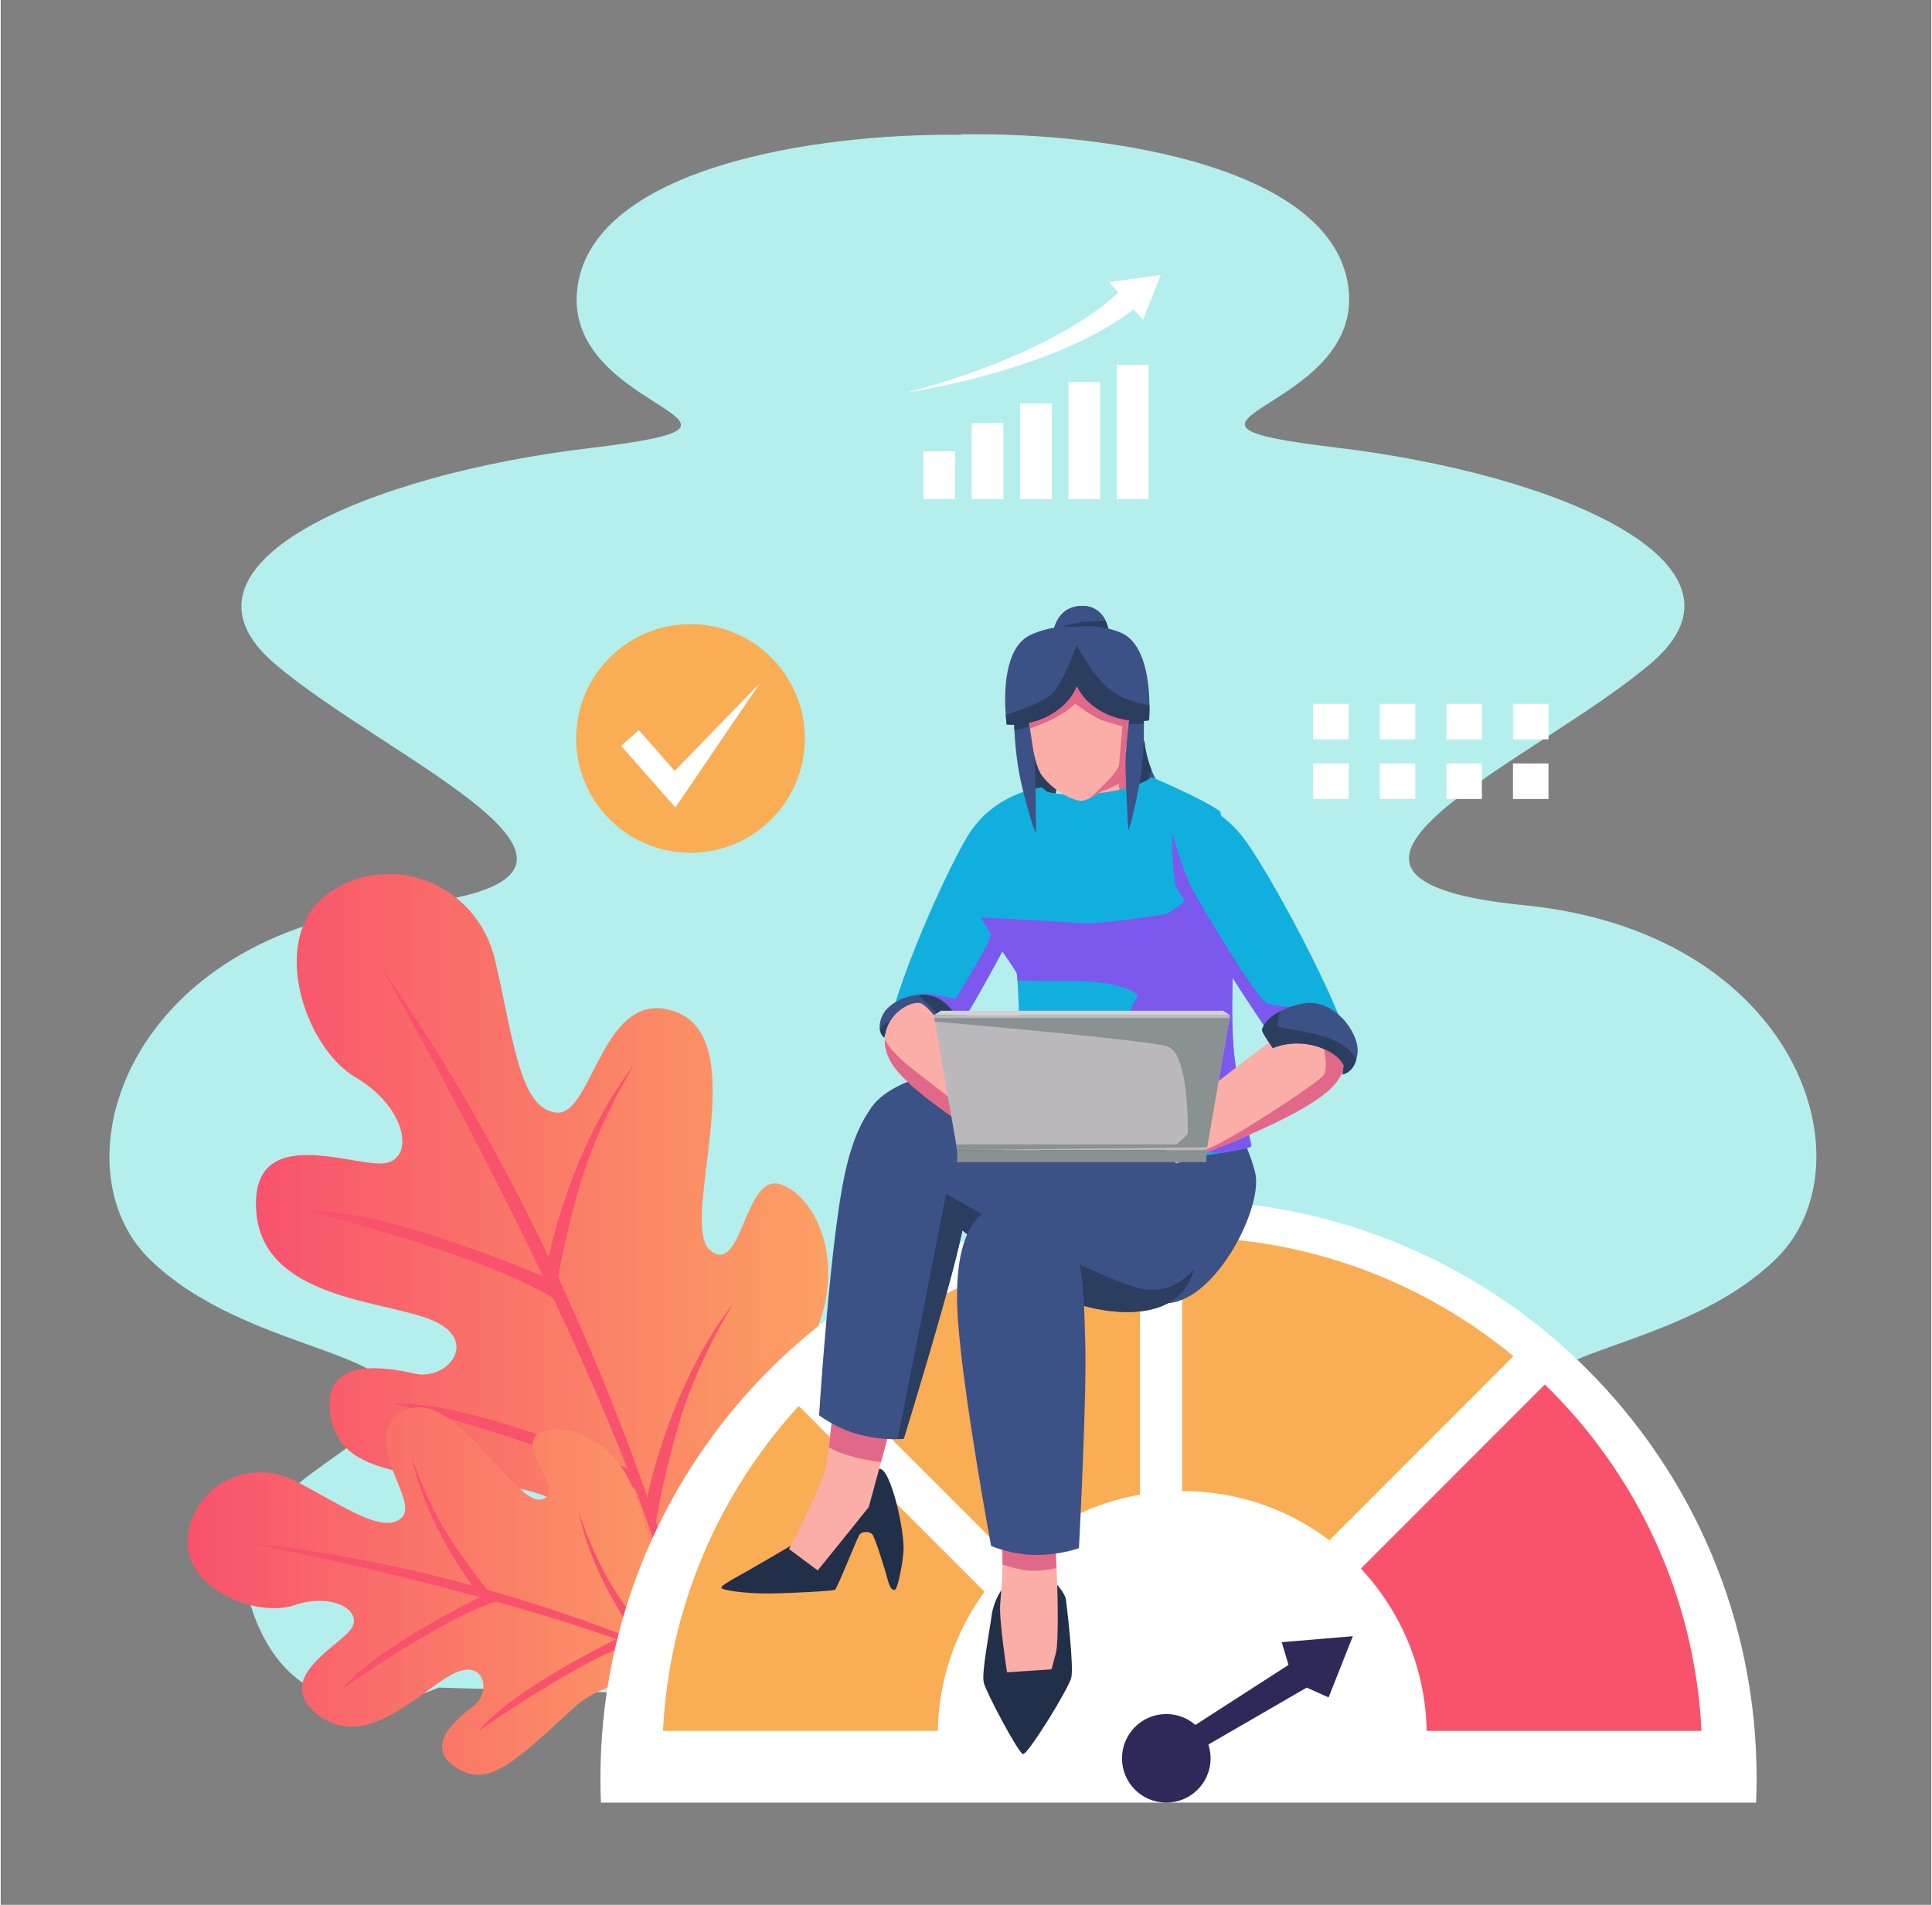 <svg version="1.2" xmlns="http://www.w3.org/2000/svg" viewBox="0 0 1870 1845" width="284" height="280">
	<rect x="0" y="0" width="1870" height="1845" fill="#808080" stroke="none"/>
	<title>vecteezy_benchmark-testing-flat-style-illustration-design_11414187-ai</title>
	<defs>
		<linearGradient id="g1" x2="1" gradientUnits="userSpaceOnUse" gradientTransform="matrix(554.315,0,0,748.187,247.284,846.549)">
			<stop offset="0" stop-color="#f8526d"/>
			<stop offset="1" stop-color="#fca163"/>
		</linearGradient>
		<linearGradient id="g2" x2="1" gradientUnits="userSpaceOnUse" gradientTransform="matrix(527.586,0,0,355.982,180.867,1363.019)">
			<stop offset="0" stop-color="#f8526d"/>
			<stop offset="1" stop-color="#fca163"/>
		</linearGradient>
	</defs>
	<style>
		.s0 { fill: #b4efed } 
		.s1 { fill: url(#g1) } 
		.s2 { fill: #f8526d } 
		.s3 { fill: url(#g2) } 
		.s4 { fill: #ffffff } 
		.s5 { fill: #f9ad55 } 
		.s6 { fill: #2f295a } 
		.s7 { fill: #3c5186 } 
		.s8 { fill: #2c3e60 } 
		.s9 { fill: #11afde } 
		.s10 { fill: #7c58ef } 
		.s11 { fill: #fbaea8 } 
		.s12 { fill: #e26889 } 
		.s13 { fill: #222f49 } 
		.s14 { fill: #bbb8bc } 
		.s15 { fill: #899191 } 
		.s16 { fill: #d3d3d3 } 
	</style>
	<g id="DESIGN">
		<g id="&lt;Group&gt;">
			<path id="&lt;Path&gt;" class="s0" d="m1475.8 876.8c-266-26.5 12.1-139.3 123.4-235 111.4-95.7-90.8-182.5-304.2-208.1-213.4-25.5 21.4-32.5 10.8-151.7-10.7-119.2-229.1-154.2-375.2-151.9v0.5c-146.1-1.9-361.8 33.5-372.4 151.9-10.6 119.2 224.2 126.2 10.8 151.7-213.4 25.6-415.6 112.3-304.2 208.1 111.3 95.7 389.4 208.4 123.4 235-266.1 26.5-336.9 251.1-244.1 342.2 92.9 91.1 260 88.8 229.3 144.9-30.7 56.1-175.9 86.4-125.1 207.7 50.9 121.4 175.9 62.5 175.9 62.5l509.2 14.3v-0.6l506.4-14.1c0 0 125 58.8 175.9-62.5 50.8-121.4-94.4-151.7-125.1-207.8-30.7-56.1 136.4-53.8 229.3-144.9 92.8-91.1 22-315.7-244.1-342.2z"/>
			<g id="&lt;Group&gt;">
				<path id="&lt;Path&gt;" class="s1" d="m776.6 1315.1c-50.4 81.8-93.4 124.9-105.3 169.5-8.7 32.7 5.2 79.2-2.9 99.7-1.5 4-4 7-7.5 8.8-3 1.4-6.9 2-11.7 1.4 0 0-43.3-141-157.7-154.3-114.4-13.2-164.9-17.6-172.4-71.1-7.5-53.5 49-46.1 81.7-38.7 32.7 7.4 63.8-32.8 16.3-52-47.6-19.3-163.5-20.6-169.6-105.3-4.4-62.9 46.8-57 86.9-50.5q0.2 0.1 0.4 0.1 0 0 0.1 0c13.7 2.3 26.1 4.6 34.4 4.2 32.7-1.6 25.2-53.5-25.3-83.2-30.3-17.7-54.7-63.2-57.1-105.7-1.5-28.6 6.9-55.8 30.1-72.5 57.9-41.7 144.1-12.1 162 65.1 17.9 77.3 24 144.1 59.6 147.1 35.7 2.9 44.4-126.4 117.3-96.8 72.8 29.7 0.2 205.1 31.5 230.3 31.2 25.2 32.6-75.8 68.2-64 35.7 11.9 71.4 86.1 21 167.9z"/>
				<path id="&lt;Path&gt;" class="s2" d="m668.4 1584.3c-1.5 4-4 7-7.5 8.8-47.4-230.1-287.7-648.2-291.7-655.1 187 267.2 275.5 558.8 299.2 646.3z"/>
				<path id="&lt;Path&gt;" class="s2" d="m298.5 1173.1c0 0 184.7 46.5 244.3 89.3l-8.6-22.5c0 0-159.5-69.6-235.7-66.8z"/>
				<path id="&lt;Path&gt;" class="s2" d="m380.1 1359.2c0 0 184.7 46.5 244.3 89.4l-8.6-22.6c0 0-159.5-69.5-235.7-66.8z"/>
				<path id="&lt;Path&gt;" class="s2" d="m530.8 1217.6c0 0 20.9-107 83.3-187.1 0 0-36.1 56.4-54.6 122.4-18.4 66.1-21 95-21 95z"/>
				<path id="&lt;Path&gt;" class="s2" d="m626.5 1449.3c0 0 20.9-107 83.3-187.1 0 0-36.1 56.4-54.5 122.4-18.5 66.1-21.1 95-21.1 95z"/>
			</g>
			<g id="&lt;Group&gt;">
				<path id="&lt;Path&gt;" class="s3" d="m616.5 1452.7c19.7 62.2 22.8 103.5 40.5 129.4 13 19 43 32.6 50 45.8 1.4 2.6 1.8 5.2 1.1 7.8-0.5 2.2-2 4.4-4.4 6.7 0 0-91.8-40.5-149.4 12.5-57.6 53-82.3 77.1-113.2 57.2-30.8-19.9-2-45.7 16.4-59.3 18.3-13.5 11.5-47.4-19.6-31.4-31 15.9-83.2 74.9-129.4 40.4-34.4-25.6-8.6-49.4 12.6-67.1q0.1-0.1 0.2-0.1 0-0.1 0.1-0.1c7.2-6.1 13.9-11.4 17.4-15.9 13.7-17.5-16.4-36.7-54.1-23.9-22.5 7.7-56.8 0.1-79.7-17.6-15.4-11.9-25.7-28.3-23.9-47.7 4.2-48.3 57.8-79.5 105.5-54.4 47.6 25.1 84.7 51.7 102.1 34.7 17.3-17.1-45.3-79 2.3-103.3 47.6-24.3 105.6 90.9 132.4 86 26.9-4.8-24.5-50.4-2.6-63.5 22-13.1 76 1.5 95.7 63.8z"/>
				<path id="&lt;Path&gt;" class="s2" d="m707 1627.9c1.4 2.6 1.8 5.2 1.1 7.8-139.3-77.8-461.2-139.9-466.6-140.9 220.6 22.5 409.9 106.5 465.5 133.1z"/>
				<path id="&lt;Path&gt;" class="s2" d="m331.1 1635.6c0 0 105.9-74.4 154.5-86l-15.4-5.6c0 0-106.7 51.2-139.1 91.6z"/>
				<path id="&lt;Path&gt;" class="s2" d="m463.2 1676.3c0 0 105.9-74.4 154.4-86l-15.4-5.6c0 0-106.6 51.1-139 91.6z"/>
				<path id="&lt;Path&gt;" class="s2" d="m457.2 1535.9c0 0-45.8-58.4-59.2-126 0 0 12.9 43.6 38.7 82.4 25.8 38.9 39.5 53.1 39.5 53.1z"/>
				<path id="&lt;Path&gt;" class="s2" d="m618.9 1589.5c0 0-45.8-58.3-59.2-126 0 0 12.9 43.7 38.7 82.5 25.8 38.8 39.5 53 39.5 53z"/>
			</g>
			<g id="&lt;Group&gt;">
				<path id="&lt;Path&gt;" class="s4" d="m1700.8 1722.4q0 11.8-0.5 23.6h-1118.9q-0.5-11.8-0.5-23.6c0-309.3 250.7-559.9 559.9-559.9 309.3 0 560 250.6 560 559.9z"/>
				<g id="&lt;Group&gt;">
					<path id="&lt;Path&gt;" class="s5" d="m952.9 1541.7c-27.6 38-44.3 84.4-45.2 134.8h-266.2c6-121.1 54.8-230.9 131.5-314.7z"/>
					<path id="&lt;Path&gt;" class="s5" d="m1103.5 1199.9v247.8c-47.6 8.3-90.4 30.8-123.7 63l-177.9-177.9c80.5-74.8 185.5-123.6 301.6-132.9z"/>
					<path id="&lt;Path&gt;" class="s5" d="m1465.2 1313.6l-178.2 178.3c-39.7-30-89-47.7-142.6-47.7v-245.9c121.9 0 233.7 43.3 320.8 115.3z"/>
					<path id="&lt;Path&gt;" class="s2" d="m1647.4 1676.5h-266.2c-1.1-60.8-25.1-115.9-63.7-157.2l178.2-178.3c88.3 86 145.2 204.1 151.7 335.5z"/>
				</g>
				<path id="&lt;Path&gt;" class="s6" d="m1171.9 1703.1c0 23.7-19.2 42.9-42.9 42.9-23.7 0-42.9-19.2-42.9-42.9 0-23.7 19.2-42.9 42.9-42.9 23.7 0 42.9 19.2 42.9 42.9z"/>
				<path id="&lt;Path&gt;" class="s6" d="m1136 1684.4l111.4-71.8-6.6-22 68.9-5.8-23.5 59.3-21.2-9.5-111.4 64.5z"/>
			</g>
			<g id="&lt;Group&gt;">
				<path id="&lt;Path&gt;" class="s7" d="m1192 1085.4c0 0 14.4 16.9 23 50 8.5 33.1-37.4 123.7-84.2 126.8-46.9 3.1-88.6-160.8-88.6-160.8z"/>
				<path id="&lt;Path&gt;" class="s7" d="m1149.6 835.4q-0.2 0.2-0.3 0.4c-12 20.6-98 22.6-107.2 18.8-9.2-3.7-23.3-54.8-17.3-74.2 2.5-8 17.2-20.1 33.5-31.7 23.1-16.2 49.5-31.2 49.5-31.2 0 0 0.8 13.1 6.9 28.4 3.3 8.1 8 16.8 14.8 24.5 12.8 14.2 22 28.4 24 42.2 1.1 7.7 0 15.3-3.9 22.8z"/>
				<path id="&lt;Path&gt;" class="s8" d="m1153.5 812.6c-14.4-9.4-35.9-23.8-39.6-27.6-4.6-4.6-2.5-25.6-1.5-33.6q1.2-2.9 2.3-5.5c-6.1-15.3-6.9-28.4-6.9-28.4 0 0-26.4 15-49.5 31.2l15.9 60.4c0 0 8.4-4.8 16.4-14.6l58.7 41.3q0.1-0.2 0.3-0.4c3.9-7.5 5-15.1 3.9-22.8z"/>
				<path id="&lt;Path&gt;" class="s8" d="m985.8 733.6c0 0 7.4 27.1 34.2 46.2l7-41.8-43.5-22.7z"/>
				<path id="&lt;Path&gt;" class="s9" d="m1008.4 762.7c17.9 10.2 15.6 54.6 9.3 67.6-2.4 4.8-12.6 25-25.8 50.2-22.1 42.4-52.5 98.9-67.6 120.3q-0.8 1.1-1.6 2.2c-23.8 31.5-53.6 22.6-61.5 3.7-8.1-19.3 49.1-153.4 75.2-196.6 26.2-43.2 72-47.4 72-47.4z"/>
				<path id="&lt;Path&gt;" class="s10" d="m971.4 836.7l20.5 43.8c-22.1 42.4-52.5 98.9-67.6 120.3q-0.8 1.1-1.6 2.2c-9.7-11.3-31.2-36.3-31.2-39.5 0-4.1 33.1 4.1 33.1 4.1 0 0 18.1-28.4 30-51.4 11.9-23 16.8-79.5 16.8-79.5z"/>
				<path id="&lt;Path&gt;" class="s8" d="m1073.7 614.2c0.3 8.7-10 15.4-26.9 17.2-16.9 1.9-27.9-15.6-27.9-15.6 0 0 0.2-2.6 1.1-6.2 2.1-7.9 7.8-20.6 23.7-22.5 14.7-1.7 22.7 6.2 26.7 14.4 2.3 4.7 3.2 9.5 3.3 12.7z"/>
				<path id="&lt;Path&gt;" class="s7" d="m1070.4 601.5c-6.1 0.1-14.3 0.3-21 0.8-8.3 0.6-21.7 4.7-29.4 7.3 2.1-7.9 7.8-20.6 23.7-22.5 14.7-1.7 22.7 6.2 26.7 14.4z"/>
				<path id="&lt;Path&gt;" class="s11" d="m1101.7 787.5c0 0-6.2 3.1-14.5 5.8q0 0.1 0 0.1c-6.2 2-13.5 3.9-20.3 4.2-15.9 0.8-39.9-9.3-39.9-9.3 1.9-8.8 2.1-21.1 1.8-32.3-0.4-15.1-1.8-28.2-1.8-28.2l62.6 0.1q0.1 1.1 0.2 2.3c0.8 6.6 2.2 14.2 3.7 21.7 3.6 18.1 8.2 35.6 8.2 35.6z"/>
				<path id="&lt;Path&gt;" class="s12" d="m1101.7 787.5c0 0-6.2 3.1-14.5 5.8q0 0.1 0 0.1l-5.7-45.6 8.3-17.6c0.8 6.6 2.2 14.2 3.7 21.7 3.6 18.1 8.2 35.6 8.2 35.6z"/>
				<path id="&lt;Path&gt;" class="s12" d="m1093.5 751.9c-12.6 9.8-27.4 15.7-33.5 15.9-5.7 0.1-18.9-4.1-31.2-11.8-0.4-15.1-1.8-28.2-1.8-28.2l62.6 0.1c0.7 7 2.2 15.5 3.9 24z"/>
				<path id="&lt;Path&gt;" class="s9" d="m1181.2 785.9c0 0 15.9 66.3 16.7 73.5q0.1 0.7 0 2.9c-0.7 20-10.4 126.2-1 174.2 7.4 38.1 14 71.4 14.5 73.4 0.4 1.7-12.4 4.2-29.4 6.9-4.6 0.7-9.5 1.5-14.5 2.2-30.6 4.4-65.9 8.5-65.9 8.5 0 0-111.2 11.6-111.1 6.7 0.1-1.3-0.2-15-0.7-34.4-0.2-10.9-0.6-23.5-0.9-36.9-1.2-43.6-2.8-94.5-4-113-0.2-4-0.5-6.5-0.7-7.1-1.9-4.9-30.1-43.3-34.4-54.2q-0.5-1.2-0.5-1.9c-0.8-7.2 1.9-73.6 1.9-73.6 14.7-20 56.1-48.5 56.1-48.5 22.3 10.8 88.1 3.5 107.5-11.9 0 0 48.8 20.6 66.4 33.2z"/>
				<path id="&lt;Path&gt;" class="s10" d="m1197.9 862.3c-0.7 20-10.4 126.2-1 174.2 7.4 38.1 14 71.4 14.5 73.4 0.4 1.7-12.4 4.2-29.4 6.9-57.8-4.4-172.6-15.2-192.2-17-0.2-10.9-0.6-23.5-0.9-36.9 23.2-4.9 76.7-16 99.3-19.6 29.2-4.6 11.1-36.8 7.8-45-3.4-8.1-3.4-22.1 4-30.8 7.3-8.7-29.8-17.5-58.5-17.3-17.5 0.1-40.9-0.1-56.6-0.3-0.2-4-0.5-6.5-0.7-7.1-1.9-4.9-30.1-43.3-34.4-54.2 23.4 1.2 80.1 4.3 95.6 5.5 19.8 1.4 71.3-7.1 81.3-8.3 10-1.1 51.7-40.5 51.7-40.5z"/>
				<path id="&lt;Path&gt;" class="s9" d="m1306.1 1021.8c-5.7 21.1-35.5 32.4-63.7-2.7-3.1-3.8-6.8-8.7-10.9-14.5-27-37.9-72.9-112.2-93.4-146.1-5.1-8.3-8.6-14.1-9.9-16.5-7.9-13.5-15.8-60.9 0.9-72.8 0 0 46.2 1.8 77.7 46.5 31.4 44.7 104.9 185 99.3 206.1z"/>
				<path id="&lt;Path&gt;" class="s10" d="m1269.6 976.4l-38.1 28.2c-27-37.9-72.9-112.2-93.4-146.1-5-30-3.1-50.3-3.1-50.3 0 0 10.3 34.3 16.8 48.2 6.4 13.9 64.7 110.6 74.1 115 9.3 4.4 43.7 5 43.7 5z"/>
				<path id="&lt;Path&gt;" class="s11" d="m1303.6 1025.8c-1.1 7.8-4.5 16.1-11.3 24.3-23 28-116.3 63.4-149.8 75.5q-1.6 0.6-3.1 1.1c-5.7 2.1-9.1 3.2-9.1 3.2 0 0-18.8-1.1-21.5-16-0.3-1.8 1.4-4.8 4.8-8.8 25.2-30.1 139.7-114 139.7-114 0 0 13.7-11.8 19.3-11.5 13.9 0.8 34.4 21.3 31 46.2z"/>
				<path id="&lt;Path&gt;" class="s7" d="m1155.9 1229.5c-1.8 5.9-4.2 11.3-7.2 16.2-25.3 40.5-103.7 25.8-144.2-0.1-15.9-10.1-44.2-30.7-73-53.8-6.6-5.2-13.2-10.5-19.6-15.9-37.9-31.5-72-64-74.4-78.7-1.3-8.1 0.3-15.2 4-21.5q0 0 0-0.1c9.1-15.8 30.3-26 44.9-30.6 52.8-16.5 172.6 31.9 221.1 54.5 42.7 19.9 61.7 86.7 48.4 130z"/>
				<g id="&lt;Group&gt;">
					<g id="&lt;Group&gt;">
						<path id="&lt;Path&gt;" class="s13" d="m866.5 1539.7c1.4-0.6 6.3-17.5 7.9-36.5 1.7-18.9-12.3-82-23.5-80.6-11.2 1.3-21.4 31.8-34.3 52-13 20.3-28.3 37.5-28.3 37.5l-22.9-15c0 0-30.2 17.8-40.8 23.8-10.6 6-26.7 14.4-26.6 16.9 0 2.6 25.6 6 47.4 5.6 21.8-0.3 60.5-2.4 62.7-3.6 2.2-1.2 21.1-49.3 23.6-53.1 2.4-3.7 10-3.7 12.7-0.4 2.6 3.4 12.4 34.5 14.6 43.2 2.3 8.7 4.5 11.4 7.5 10.2z"/>
						<path id="&lt;Path&gt;" class="s11" d="m888.3 1266.8c-6.8 35.7-16.7 76.6-24.4 106.8-5.5 21.6-9.9 37.8-11.3 42.7q-0.4 1.6-0.4 1.6l-11.4 41.9-49.4 61.3-27.8-20.7c0 0 28.4-53.5 34.5-75.2 1.4-5 2.8-13.4 4.1-23.4 1.6-12.4 3-27.4 4.2-41.1 1.9-22.5 3.1-41.7 3.1-41.7l5.4-160.8c11.1-12.8 33.5-12.4 48.8-9.5 12.6 2.4 21.8 9.3 28.3 18.5 2.4 16.9 5.2 52.5-3.7 99.6z"/>
						<path id="&lt;Path&gt;" class="s12" d="m863.9 1373.6c-5.5 21.6-9.9 37.8-11.3 42.7-7.8-1.1-21.8-3.4-35.1-7.7-6.7-2.2-11.7-4.6-15.3-6.8 1.6-12.4 3-27.4 4.2-41.1z"/>
					</g>
					<path id="&lt;Path&gt;" class="s7" d="m936.6 1168.1c-1.7 8.2-3.5 16.2-5.1 23.7q-0.8 3.4-1.5 6.7c-10.6 50.1-55.3 195-55.3 195 0 0-2.1 0.3-5.9 0.4-2.6 0.1-6.1 0.1-10.1-0.1-7.1-0.4-15.9-1.4-25.6-3.9-11.3-2.8-21.2-7.4-28.4-11.4-7.5-4.2-12-7.7-12-7.7 0 0 9.5-149.9 22.5-221.6 5.8-32 14.5-56.9 26.3-73.5q0 0 0-0.1c14.4-20.4 33.5-28 57.2-20.4 52 16.5 47.2 67.5 37.9 112.9z"/>
				</g>
				<path id="&lt;Path&gt;" class="s11" d="m1092.5 685.7c0 5.3-0.2 13.6-0.8 22.5-1.1 15.7-3.6 33.6-9 41.5-7.7 11.2-19.3 19.4-27.7 23.4-3.6 1.6-6.5 2.5-8.5 2.6-6.6 0.1-25.8-8.7-37.5-23.9-6-7.7-9.5-25.5-11.5-41.2q-0.3-2.5-0.5-4.9c-0.9-7.8-1.4-14.7-1.6-19-0.2-2.8-0.3-4.4-0.3-4.4 0 0 10.2-40 19.5-49.7 9.4-9.7 27.6-7.9 27.6-7.9 0 0 18.1-2.9 28 6.3 9.9 9.1 22.3 48.5 22.3 48.5 0 0 0 2.3 0 6.2z"/>
				<path id="&lt;Path&gt;" class="s12" d="m1092.5 685.7c0 5.3-0.2 13.6-0.8 22.5-1.1 15.7-3.6 33.6-9 41.5-7.7 11.2-19.3 19.4-27.7 23.4 10.4-9.5 27.9-26.1 28.3-32.5 0.6-9 3.2-37 3.2-37 0 0-8.6-2.5-17.9-5.3-9.4-2.7-27.7-16.7-27.7-16.7 0 0-5.1 5.4-17.5 12.5-8.5 4.8-20 9.3-26.4 11.6-0.9-7.8-1.4-14.7-1.6-19 15.8-12.1 46-35 47.7-34.3 1.9 0.8 37.2 24.9 49.4 33.3z"/>
				<g id="&lt;Group&gt;">
					<path id="&lt;Path&gt;" class="s7" d="m1112.3 697.7c0 0-1.9 0.3-5.1 0.5-3.5 0.2-8.5 0.3-14.4-0.5-11.7-1.5-26.7-6.1-39.8-18.5-4.6-4.4-8.1-9.5-10.7-14.9-3.6-7.7-5.4-16-6.2-23.8-1.7-17.5 1.6-32.5 1.6-32.5 0 0 1.1-0.3 3-0.6 6.7-1.1 24-2.8 44.1 5.3 23.9 10.1 27.7 48.6 27.9 70.2 0.1 8.8-0.4 14.8-0.4 14.8z"/>
					<path id="&lt;Path&gt;" class="s7" d="m1042.3 664.3q0 0.2-0.1 0.3 0 0.1 0 0.1c-2.3 5.4-5.4 10.6-9.6 15.1-11.6 12.4-25.4 17.9-36.6 20.3-5.6 1.2-10.6 1.7-14.3 1.8-4.5 0.1-7.3-0.2-7.3-0.2 0 0-0.5-3.6-0.9-9.3-1.5-19.6-2-64.7 23.5-77.2 19.6-9.2 36.9-8.5 43.7-7.8 1.9 0.2 3 0.4 3 0.4 0 0 3.3 11.4 3.6 26.1 0.1 9.5-0.9 20.4-5 30.4z"/>
					<path id="&lt;Path&gt;" class="s7" d="m1002.7 806.9c0 0-4.3-8.2-12.9-42.8-5.5-22-7.3-43.8-7.9-56.7q-0.2-3.2-0.2-5.5c-0.1-4-0.1-6.2-0.1-6.2l13.3-1.6c0 0 0.4 2.3 1.1 6q0.2 1.7 0.6 3.6c1.4 8.6 3.4 21.3 4.5 30.3 1.8 15 1.6 72.9 1.6 72.9z"/>
					<path id="&lt;Path&gt;" class="s7" d="m1102.7 760.9c-6.6 35-10.5 43.5-10.5 43.5 0 0-3.5-57.9-2.5-73 0.5-8.9 1.8-21.4 2.7-30.1q0.2-1.9 0.4-3.6c0.4-3.9 0.7-6.4 0.7-6.4l13.5 0.8c0 0 0.1 2.2 0.2 6.1q0 1.3 0.1 2.8c0.2 12.3-0.1 35.9-4.6 59.9z"/>
				</g>
				<path id="&lt;Path&gt;" class="s8" d="m1155.9 1229.5c-1.8 5.9-4.2 11.3-7.2 16.2-25.3 40.5-103.7 25.8-144.2-0.1-15.9-10.1-44.2-30.7-73-53.8q-0.8 3.4-1.5 6.7c-10.6 50.1-55.3 195-55.3 195 0 0-2.1 0.3-5.9 0.4l43.1-218 3.9-19.7c0 0 7.9 4.7 20.8 11.9 38 21.3 118.8 65.2 161.8 78.5 25.8 7.9 44.6-2.8 57.5-17.1z"/>
				<g id="&lt;Group&gt;">
					<g id="&lt;Group&gt;">
						<path id="&lt;Path&gt;" class="s13" d="m969.2 1540.3c0 0-7.6 10.5-9.4 24.8-1.9 14.3-9.9 55.3-7.6 64.6 2.2 9.4 33.5 68.3 38 69.3 4.4 1.1 44.1-63.1 46.8-74.1 2.6-11-4.4-69.7-5.2-75.6-0.9-5.9-8.4-14.1-8.4-14.1z"/>
						<path id="&lt;Path&gt;" class="s11" d="m1023 1488.3c-0.8 9.4-1.1 17-0.8 21.5 0.2 2.6 0.3 5.7 0.5 9.1 1.3 25.8 2 71.4-0.5 81.6-2.9 11.6-4.4 16.4-4.4 16.4l-43.1 2.9c0 0-7.8-51.1-6.6-65.9 0.8-9.9 2.1-23.5 2.3-38.5 0-7.4-0.2-15.2-0.8-22.9q-0.2-1.8-0.4-4.2c-2.9-30-13.6-128.1-13.7-157.9-0.1-31.5 2.2-35.8 0.1-49.8q-0.2-1.1-0.4-2.5c11.9-16.3 31.1-27 51.8-22.9 11.4 2.3 21.4 9.2 28 18.7 0.4 0.4 0.7 0.9 1 1.4 2.9 13.9 9.4 46.5 4.4 79.7-4.8 32-14.4 96.9-17.4 133.3z"/>
						<path id="&lt;Path&gt;" class="s12" d="m1022.2 1509.8c0.2 2.6 0.3 5.7 0.5 9.1-7.7 1.6-18.8 3.2-28 2.3-8.7-1-17.9-3.6-24.3-5.8 0-7.4-0.2-15.2-0.8-22.9q-0.2-1.8-0.4-4.2h53.8c-0.8 9.4-1.1 17-0.8 21.5z"/>
					</g>
					<path id="&lt;Path&gt;" class="s7" d="m985.1 1165.4c-45.1-2.7-62.8 39-58 111.6 4.8 72.7 32.2 220.4 32.2 220.4 0 0 20 8.7 43.9 8.7 23.9 0 41.2-6.6 41.2-6.6 0 0 8-151.5 6-202.7-1.9-51.2 1.9-127.3-65.3-131.4z"/>
				</g>
				<path id="&lt;Path&gt;" class="s8" d="m1112.3 697.7c0 0-1.9 0.3-5.1 0.5q0 1.3 0.1 2.8c-4.7 0.2-9.8 0.3-14.9 0.3q0.2-1.9 0.4-3.6c-11.7-1.5-26.7-6.1-39.8-18.5-4.6-4.4-8.1-9.5-10.7-14.9q0 0.2-0.1 0.3 0 0.1 0 0.1c-2.3 5.4-5.4 10.6-9.6 15.1-11.6 12.4-25.4 17.9-36.6 20.3q0.2 1.7 0.6 3.6c-5.4 1.5-10.6 2.8-14.7 3.7q-0.2-3.2-0.2-5.5c-4.5 0.1-7.3-0.2-7.3-0.2 0 0-0.5-3.6-0.9-9.3 10.5-3.3 33.8-11.4 43.3-19.2 7.1-5.9 14.4-20.9 19.3-32.7 3.7-8.8 6.1-15.8 6.1-15.8 0 0 1.8 3.7 5.1 9.2 6 10.3 16.9 26.6 29.9 36.1 11 8 25.1 11.4 35.5 12.9 0.1 8.8-0.4 14.8-0.4 14.8z"/>
				<path id="&lt;Path&gt;" class="s7" d="m915.3 972.1c19.4 17.8 19.7 34.8 16.6 37.4-3.2 2.6-15 7.5-15 7.5 0 0-9.4-14.7-29.7-20.4-20.2-5.7-28.7 1.6-28.7 1.6l-2.9 6.8c0 0-3.4-2.7-4.1-8.4-0.4-3.5 0.1-8.1 3-13.9 4.7-9.4 19.4-18.1 34.5-19.1 9.4-0.6 18.9 1.6 26.3 8.5z"/>
				<path id="&lt;Path&gt;" class="s8" d="m915.3 972.1c19.4 17.8 19.7 34.8 16.6 37.4-3.2 2.6-15 7.5-15 7.5 0 0-9.4-14.7-29.7-20.4-20.2-5.7-28.7 1.6-28.7 1.6l-2.9 6.8c0 0-3.4-2.7-4.1-8.4 7.3-12.2 32.4-9.6 32.4-9.6 0 0 24.3 4.4 25.7 0.6 1.1-3-13.9-17.7-20.6-24 9.4-0.6 18.9 1.6 26.3 8.5z"/>
				<path id="&lt;Path&gt;" class="s12" d="m1303.6 1025.8c-1.1 7.8-4.5 16.1-11.3 24.3-23 28-116.3 63.4-149.8 75.5q-1.6 0.6-3.1 1.1c0.6-1.8 0.9-2.9 0.9-2.9 0 0 0.7-0.4 2.4-1.2 3.4-1.7 10.8-4.9 24.3-9.1 20.1-6.1 108.9-64.4 114.6-72.3 5.7-7.9-3.1-40.6-3.1-40.6z"/>
				<path id="&lt;Path&gt;" class="s7" d="m1314.3 1019.5c-0.3 2.6-0.7 4.9-1.3 7-3.7 12.9-13.3 14.2-13.3 14.2l1.3-8.4c0 0-3.9-12.4-27.3-19.1-23.3-6.7-41.5 2-41.5 2 0 0-8.6-12-10.2-16.5-1-3.1 3.8-12 17-19.1 5.7-3.1 13-5.8 22.1-7.5 29.9-5.8 54.9 27.8 53.2 47.4z"/>
				<path id="&lt;Path&gt;" class="s8" d="m1313 1026.5c-3.7 12.9-13.3 14.2-13.3 14.2l1.3-8.4c0 0-3.9-12.4-27.3-19.1-23.3-6.7-41.5 2-41.5 2 0 0-8.6-12-10.2-16.5-1-3.1 3.8-12 17-19.1-1.2 5.3-2.4 11.4-1.8 13.5 1.1 3.8 22.1 3.6 46.4 11.5 15 4.9 25 12.1 29.4 21.9z"/>
				<path id="&lt;Path&gt;" class="s11" d="m1007.5 1112.7c-2.3 5.8-7.2 8.4-11.7 9.4-4.8 1.2-9.2 0.6-9.2 0.6 0 0-2.9-1.6-7.8-4.5-24.8-14.7-101.5-61.7-116.8-90-4.2-7.6-5.8-14.8-5.7-21.2 0.4-22.5 21.9-37.1 34.1-35.5 1.9 0.3 4.8 2.5 7.4 5.1 3.7 3.6 7.1 7.8 7.1 7.8 0 0 57.5 62.1 86.5 100.3q1.8 2.4 3.5 4.7c8.6 11.7 13.7 20.4 12.6 23.3z"/>
				<path id="&lt;Path&gt;" class="s12" d="m995.8 1122.1c-4.8 1.2-9.2 0.6-9.2 0.6 0 0-2.9-1.6-7.8-4.5-24.8-14.7-101.5-61.7-116.8-90-4.2-7.6-5.8-14.8-5.7-21.2 4 7.1 11.3 15.9 24.1 26.1 27 21.5 85 65.8 115.4 89z"/>
			</g>
			<g id="&lt;Group&gt;">
				<path id="&lt;Path&gt;" class="s14" d="m1190.7 983.3l-0.4 2.8-21.7 125-0.5 2.9h-241.7v-0.1l-0.9-5.5-20.6-118.9-0.6-3.4-0.5-2.8z"/>
				<path id="&lt;Path&gt;" class="s15" d="m926.4 1125.6h241.4v-11.6h-241.4z"/>
				<path id="&lt;Path&gt;" class="s16" d="m903.8 983.3l7-4.3h273.2l6.7 4.3z"/>
				<path id="&lt;Path&gt;" class="s15" d="m1190.3 986.1l-21.7 125-242.2 2.8-0.9-5.5h213.4c0 0 10.9-8.7 10.9-11 0-2.3 1.5-77-19.6-83.8-18.6-5.9-185.3-20.7-225.3-24.1l-0.6-3.4z"/>
			</g>
			<path id="&lt;Path&gt;" class="s5" d="m778.9 715.3c0 61.2-49.6 110.7-110.7 110.7-61.2 0-110.8-49.5-110.8-110.7 0-61.2 49.6-110.8 110.8-110.8 61.1 0 110.7 49.6 110.7 110.8z"/>
			<path id="&lt;Path&gt;" class="s4" d="m618.1 707.2l42.9 48.8-17.5 0.3 91.9-94.6-74.1 109-7.8 11.4-9.7-11-42.9-48.7z"/>
			<g id="&lt;Group&gt;">
				<path id="&lt;Path&gt;" class="s4" d="m924.4 483.5h-30.7v-46.3h30.7z"/>
				<path id="&lt;Path&gt;" class="s4" d="m971.2 483.5h-30.7v-73.7h30.7z"/>
				<path id="&lt;Path&gt;" class="s4" d="m1018.1 483.5h-30.7v-92.6h30.7z"/>
				<path id="&lt;Path&gt;" class="s4" d="m1064.9 483.5h-30.7v-113.5h30.7z"/>
				<path id="&lt;Path&gt;" class="s4" d="m1111.8 483.5h-30.7v-130.2h30.7z"/>
				<path id="&lt;Path&gt;" class="s4" d="m878.2 380c19.6-5 38.9-11 58-17.6q14.3-5 28.3-10.6c9.4-3.8 18.7-7.7 27.8-11.8 9.1-4.2 18.1-8.6 26.9-13.3 8.8-4.7 17.5-9.5 25.8-14.9 2.1-1.2 4.2-2.6 6.2-4 2-1.4 4.1-2.7 6.1-4.1l6-4.3 5.8-4.5c7.6-6 14.8-12.4 21.4-19.3l15.9 16.7c-16.4 14.1-34.4 25.2-52.9 34.5-9.2 4.8-18.7 9-28.2 12.9-9.5 4-19.1 7.6-28.8 10.9-9.6 3.4-19.4 6.5-29.2 9.3q-14.6 4.3-29.5 8-14.8 3.6-29.7 6.7c-9.9 2-19.9 3.9-29.9 5.4z"/>
				<path id="&lt;Path&gt;" class="s4" d="m1073.6 273.3l32.8 36.5 17.2-43.5z"/>
			</g>
			<g id="&lt;Group&gt;">
				<path id="&lt;Path&gt;" class="s4" d="m1305.7 716.1h-34.4v-34.4h34.4z"/>
				<path id="&lt;Path&gt;" class="s4" d="m1370.2 716.1h-34.4v-34.4h34.4z"/>
				<path id="&lt;Path&gt;" class="s4" d="m1434.7 716.1h-34.4v-34.4h34.4z"/>
				<path id="&lt;Path&gt;" class="s4" d="m1499.2 716.1h-34.4v-34.4h34.4z"/>
				<path id="&lt;Path&gt;" class="s4" d="m1305.7 773.9h-34.4v-34.4h34.4z"/>
				<path id="&lt;Path&gt;" class="s4" d="m1370.2 773.9h-34.4v-34.4h34.4z"/>
				<path id="&lt;Path&gt;" class="s4" d="m1434.7 773.9h-34.4v-34.4h34.4z"/>
				<path id="&lt;Path&gt;" class="s4" d="m1499.2 773.9h-34.4v-34.4h34.4z"/>
			</g>
		</g>
	</g>
</svg>